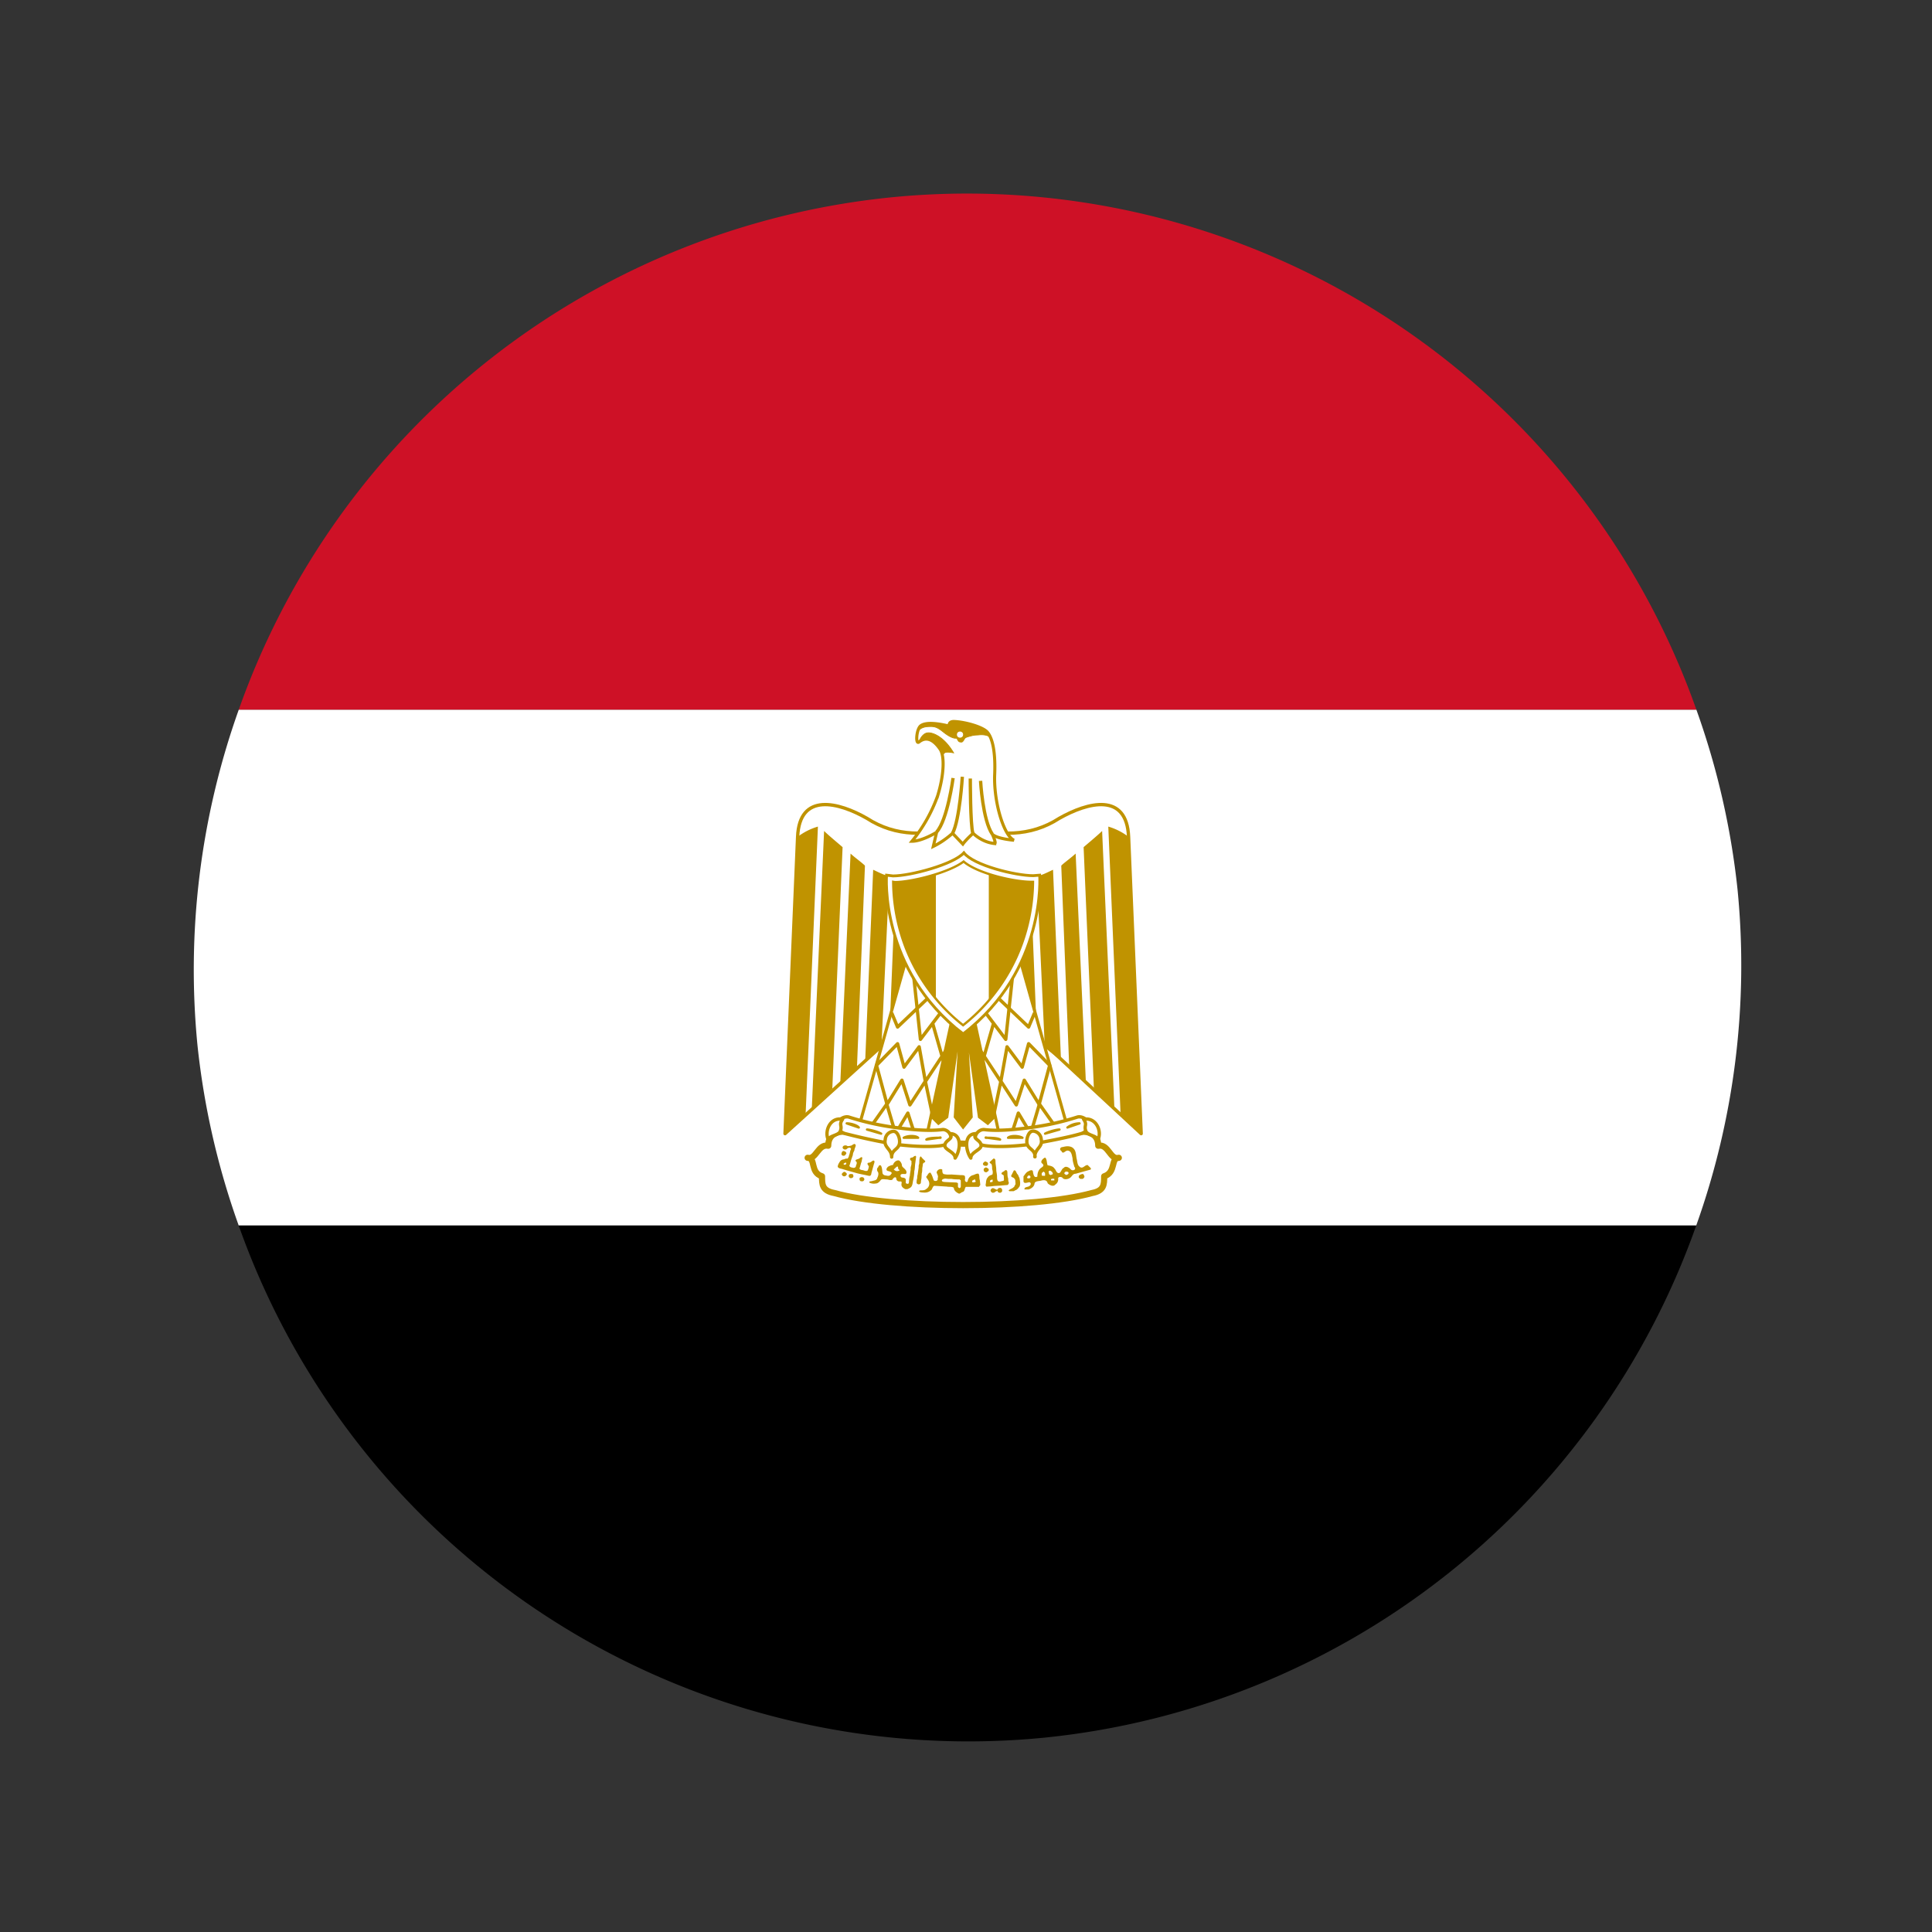 <?xml version="1.0" encoding="UTF-8" standalone="no"?>
<!-- Created with Inkscape (http://www.inkscape.org/) -->

<svg
   xmlns:dc="http://purl.org/dc/elements/1.1/"
   xmlns:cc="http://creativecommons.org/ns#"
   xmlns:rdf="http://www.w3.org/1999/02/22-rdf-syntax-ns#"
   xmlns:svg="http://www.w3.org/2000/svg"
   xmlns="http://www.w3.org/2000/svg"
   xmlns:xlink="http://www.w3.org/1999/xlink"
   xmlns:sodipodi="http://sodipodi.sourceforge.net/DTD/sodipodi-0.dtd"
   xmlns:inkscape="http://www.inkscape.org/namespaces/inkscape"
   width="100mm"
   height="100mm"
   viewBox="0 0 100 100"
   version="1.1"
   id="svg8"
   inkscape:version="0.92.4 (5da689c313, 2019-01-14)"
   sodipodi:docname="egypt.svg">
  <rect x="0" y="0" width="100" height="100" fill="#333333" stroke="none"/>
  <defs
     id="defs2">
    <inkscape:perspective
       sodipodi:type="inkscape:persp3d"
       inkscape:vp_x="0 : 148.49999 : 1"
       inkscape:vp_y="0 : 999.99996 : 0"
       inkscape:vp_z="210 : 148.49999 : 1"
       inkscape:persp3d-origin="105 : 98.999996 : 1"
       id="perspective841" />
  </defs>
  <sodipodi:namedview
     id="base"
     pagecolor="#ffffff"
     bordercolor="#666666"
     borderopacity="1.0"
     inkscape:pageopacity="0.0"
     inkscape:pageshadow="2"
     inkscape:zoom="2.3091388"
     inkscape:cx="87.399541"
     inkscape:cy="241.7262"
     inkscape:document-units="mm"
     inkscape:current-layer="layer1"
     showgrid="false"
     inkscape:snap-object-midpoints="true"
     inkscape:window-width="1920"
     inkscape:window-height="1001"
     inkscape:window-x="-9"
     inkscape:window-y="-9"
     inkscape:window-maximized="1"
     showguides="false"
     inkscape:snap-smooth-nodes="true"
     inkscape:snap-midpoints="true"
     inkscape:snap-intersection-paths="true"
     inkscape:object-paths="true"
     inkscape:object-nodes="true" />
  <g
     inkscape:label="Layer 1"
     inkscape:groupmode="layer"
     id="layer1"
     transform="translate(-44.979,-148.833)">
    <path
       style="stroke-width:0.591"
       d="M 46.619 239.35 A 151.17 151.17 0 0 0 204.166 339.381 A 151.17 151.17 0 0 0 331.312 239.35 L 46.619 239.35 z "
       transform="matrix(0.265,0,0,0.265,44.979,148.833)"
       id="path2" />
    <path
       style="fill:#ffffff;stroke-width:0.591"
       d="M 46.641 138.602 A 151.17 151.17 0 0 0 38.572 204.166 A 151.17 151.17 0 0 0 46.619 239.35 L 331.312 239.35 A 151.17 151.17 0 0 0 339.381 173.785 A 151.17 151.17 0 0 0 331.332 138.602 L 46.641 138.602 z "
       transform="matrix(0.265,0,0,0.265,44.979,148.833)"
       id="path4" />
    <path
       style="fill:#ce1126;stroke-width:0.591"
       d="M 188.877 37.807 A 151.17 151.17 0 0 0 173.785 38.572 A 151.17 151.17 0 0 0 46.641 138.602 L 331.332 138.602 A 151.17 151.17 0 0 0 188.877 37.807 z "
       transform="matrix(0.265,0,0,0.265,44.979,148.833)"
       id="path6" />
    <g
       style="fill:#ffffff;stroke:#c09300"
       transform="matrix(0.133,0,0,0.133,34.979,158.833)"
       id="g60">
      <path
         style="stroke-width:1.3;stroke-linejoin:round"
         inkscape:connector-curvature="0"
         d="m 450.8,302.4 68.5,63.6 -4.9,-115.5 c -0.7,-17.5 -15.9,-13.5 -27,-7.2 -11.1,7.2 -24,7.2 -37.4,2.5 -13.5,4.7 -26.3,4.7 -37.4,-2.5 -11,-6.3 -26.3,-10.3 -27,7.2 L 380.7,366 Z"
         id="path8" />
      <path
         style="fill:#c09300;stroke:none"
         inkscape:connector-curvature="0"
         id="a"
         d="m 393.5,246.5 -4.8,112.3 -8,7.2 4.9,-115.5 a 24,24 0 0 1 7.9,-4 z m 9.6,8 -4,94 -8,8.2 4.8,-108.5 c 1.6,1.6 6.3,5.5 7.2,6.3 z m 8.7,7.2 -3.1,78.4 -6.5,6.3 4,-89.4 c 1.6,1.5 4.8,3.8 5.6,4.7 z m 9.5,4 -3.1,66.8 -6.3,5.1 3.1,-74.3 c 1.6,0.7 4.7,2.4 6.3,2.4 z m 8.8,0 -2.3,55.7 -6.5,6.3 2.5,-61.3 c 1.5,0 5.6,0 6.3,-0.7 z" />
      <use
         y="0"
         x="0"
         width="100%"
         height="100%"
         transform="matrix(-1,0,0,1,900,0)"
         xlink:href="#a"
         id="use11" />
      <path
         style="fill:#c09300;stroke-width:1.1"
         inkscape:connector-curvature="0"
         d="m 453.2,315 9.6,43.8 -3.2,3.2 -3.3,-2.5 -5.4,-39 2.3,39 -3.2,4 -3.1,-4 2.3,-39 -5.5,39 -3.3,2.5 -3.2,-3.2 9.6,-43.7 h 6.4 z"
         id="path13" />
      <g
         style="fill:none;stroke-width:1.3;stroke-linejoin:round"
         id="b">
        <path
           style="fill:#ffffff;stroke-width:1.2"
           inkscape:connector-curvature="0"
           d="m 428.5,295.8 -19.1,67.7 26.3,4 11.1,-50.9 z"
           id="path15" />
        <path
           inkscape:connector-curvature="0"
           d="m 422.2,319 2.3,5.5 12.4,-11.8"
           id="path17" />
        <path
           inkscape:connector-curvature="0"
           d="m 430.8,305 2.6,24.3 7.9,-10.4 m -3.2,4 4.3,15 m 1.7,-5.5 -8.7,13.2 m 2.7,13.2 -2.8,-13.2 -2.4,-13.4 -5.9,7.9 -2.5,-9.1 -8.2,8.4 4.1,15.2 5.8,-9.4 3.1,9.6 6,-9.2"
           id="path19" />
        <path
           inkscape:connector-curvature="0"
           d="m 415,362 5.3,-7.5 3.4,11.5 4.8,-8 3.1,9.6"
           id="path21" />
      </g>
      <use
         y="0"
         x="0"
         width="100%"
         height="100%"
         transform="matrix(-1,0,0,1,900,0)"
         xlink:href="#b"
         id="use24" />
      <g
         style="stroke-width:1.3;stroke-linecap:round;stroke-linejoin:round"
         id="g40">
        <path
           style="stroke-width:2.4"
           inkscape:connector-curvature="0"
           d="m 450,393.8 c 20,0 39,-1.6 50.2,-4.7 4.7,-0.9 4.7,-3.3 4.7,-6.5 4.8,-1.6 2.4,-7.2 5.7,-7.2 -3.4,1 -4,-5.5 -8,-4.7 0,-5.6 -5.7,-6.3 -10.4,-4.7 -9.5,3.1 -26.3,3.9 -42.2,3.9 -16,-0.8 -32.6,-0.8 -42.2,-4 -4.7,-1.5 -10.3,-0.8 -10.3,4.8 -4,-0.8 -4.7,5.6 -8,4.7 3.3,0 0.8,5.7 5.6,7.2 0,3.2 0,5.6 4.8,6.5 11,3.1 30.2,4.7 50.1,4.7 z"
           id="path26" />
        <path
           inkscape:connector-curvature="0"
           d="m 422.9,363.5 c 6.4,0.9 13.6,1.6 19.2,0.9 3.2,0 5.5,5.5 -0.9,6.3 -5.5,0.7 -14.3,0 -19,-0.8 a 231,231 0 0 1 -18.4,-4 c -5.6,-2.4 -1.6,-7 1.6,-6.4 a 105.3,105.3 0 0 0 17.5,4 z m 54.2,0 c -6.4,0.9 -13.6,1.6 -19,0.9 -3.4,0 -5.7,5.5 0.7,6.3 5.6,0.7 14.3,0 19,-0.8 4,-0.8 12.8,-2.3 18.4,-4 5.6,-2.4 1.6,-7 -1.6,-6.4 a 105.2,105.2 0 0 1 -17.5,4 z"
           id="path28" />
        <path
           inkscape:connector-curvature="0"
           d="m 403,360.4 c -4.8,-0.9 -7,4.7 -5.5,7.9 0.7,-1.6 4,-1.6 4.7,-3.2 0.9,-2.4 -0.7,-2.4 0.9,-4.7 z m 19.2,14.7 c 0,-3.2 3.1,-2.8 3.1,-6 0,-1.5 -0.8,-4 -2.4,-4 a 3.4,3.4 0 0 0 -3.2,3.2 c -0.7,3.1 2.5,3.6 2.5,6.8 z m 22.7,-9.1 c 4.7,0 4.2,6.3 2,9.5 0,-2.3 -4,-3.2 -4,-4.8 0,-2.4 3.6,-2.4 2,-4.7 z m 52,-5.6 c 4.9,-0.9 7.2,4.7 5.6,7.9 -0.7,-1.6 -4,-1.6 -4.7,-3.2 -0.9,-2.4 0.7,-2.4 -0.9,-4.7 z M 478,375 c 0,-3.2 -3.2,-2.8 -3.2,-6 0,-1.5 0.8,-4 2.4,-4 a 3.4,3.4 0 0 1 3.2,3.2 c 0.7,3.1 -2.5,3.6 -2.5,6.8 z m -23,-9 c -4.7,0 -4.2,6.3 -2,9.5 0,-2.3 4,-3.2 4,-4.8 0,-2.4 -3.6,-2.4 -2,-4.7 z"
           id="path30" />
        <path
           style="stroke-width:0.9"
           inkscape:connector-curvature="0"
           d="m 404.7,362 c 1.6,0 4,0.7 4.7,1.6 z m 7.9,2.4 c 0.8,0 4,0.7 5.5,1.6 z m 28.6,3.2 c -1.5,0 -4.7,0 -5.5,0.7 l 5.5,-0.8 z m -8.7,0 c -0.9,-0.9 -4,-0.9 -5.6,0 z m 62.8,-5.6 a 8,8 0 0 0 -4.7,1.6 z m -7.8,2.4 c -1,0 -4,0.7 -5.6,1.6 z m -28.7,3.2 c 1.5,0 4.7,0 5.6,0.7 l -5.6,-0.8 z m 8.7,0 c 0.9,-0.9 4,-0.9 5.6,0 z"
           id="path32" />
        <g
           style="fill:#c09300;stroke:none"
           id="g38">
          <path
             inkscape:connector-curvature="0"
             d="m 403.3,374.6 c -0.5,-0.1 -0.8,-0.6 -0.6,-1 0.1,-0.7 0.6,-1 1,-0.8 0.4,0 0.9,0.6 0.9,0.8 l -0.4,0.7 -0.2,0.1 c 0,0.2 -0.4,0.2 -0.7,0.2 z m 55,3.9 c -0.2,0 -0.6,-0.5 -0.6,-0.7 0,-0.4 0.6,-1 1,-1 l 0.8,0.4 c 0.3,0.3 0.3,0.9 -0.1,1.2 -0.2,0.2 -0.8,0.2 -1.1,0 z m 0.3,2.5 c -0.4,-0.2 -0.5,-0.4 -0.6,-0.8 0,-0.5 0,-0.6 0.5,-0.9 l 0.4,-0.2 0.4,0.2 c 0.4,0.2 0.7,0.4 0.7,0.8 0,0.3 -0.3,0.6 -0.7,0.8 -0.3,0.2 -0.4,0.2 -0.7,0 z"
             id="path34" />
          <path
             inkscape:connector-curvature="0"
             d="m 407.8,370 c -0.4,0 -0.9,0.4 -1.2,0.6 -0.6,0.1 -1.4,0.5 -2,0 -0.6,-0.1 -1.4,0 -1.5,0.8 0.1,0.7 1,1 1.6,0.6 0.4,-0.5 1.5,-0.9 1.7,0 -0.5,0.8 -0.4,1.7 -0.8,2.4 0,0.5 -0.3,0.9 -0.5,1.3 -0.5,0 -1,0 -1.4,0.3 a 2,2 0 0 0 -1.6,0.8 c -0.4,0.6 -0.8,1.2 -0.9,2 0.1,0.6 1,0.8 1.6,0.9 l 2,0.6 3.2,0.9 c 1.6,0.5 3.2,0.7 4.8,1.1 l 0.5,0.1 c 0.7,0.2 1,-0.5 1,-1 l 1,-3.6 c 0.2,-0.5 0.5,-1.5 -0.4,-1.3 -0.5,0.3 -1,0.8 -1.6,0.8 -0.9,0 -0.4,1 0,1.3 0,0.6 -0.2,1.3 -0.5,1.8 -0.6,0.3 -1.2,0 -1.8,-0.2 -0.5,0 -1.7,-0.3 -1.2,-1 l 0.5,-1.8 c 0.3,-0.6 0.3,-1.3 0.5,-2 -0.4,-0.7 -1,0.3 -1.5,0.4 -0.4,0.2 -1.6,0.3 -1,1 0.6,0.4 0.2,1.1 0,1.7 0,0.7 -0.8,1 -1.4,0.7 -0.6,0 -1.5,-0.5 -1,-1.1 l 0.5,-1.8 0.7,-2 c 0,-0.7 0.3,-1.2 0.6,-1.8 0,-0.7 0.5,-1.3 0.5,-2 0,-0.3 -0.2,-0.4 -0.4,-0.4 z m -3.7,7.3 a 0.3,0.3 0 0 1 0.3,0 c 0.2,0.2 0.2,0.4 0,0.6 l -0.3,0.2 c -0.5,0 -0.6,-0.1 -0.6,-0.3 0,-0.1 0,-0.2 0.3,-0.3 a 1.4,1.4 0 0 1 0.4,-0.2 z m -1,5 c -0.5,-0.4 -0.4,-0.7 0.3,-1.3 0.4,-0.2 0.5,-0.2 0.9,0.1 0.6,0.5 0.6,0.8 0,1.3 -0.2,0.2 -0.3,0.2 -0.5,0.2 -0.3,0 -0.4,0 -0.7,-0.2 z m 3,1 a 0.9,0.9 0 0 1 -0.6,-1.1 c 0.2,-0.4 0.3,-0.5 0.9,-0.5 0.7,0 0.8,0.1 0.9,0.7 0,0.4 0,0.5 -0.3,0.7 a 1,1 0 0 1 -0.8,0.2 z m 89.2,0 c -0.2,-0.1 -0.3,-0.2 -0.3,-0.5 0,-0.4 0.2,-0.7 0.8,-0.9 0.6,-0.3 1,-0.3 1.2,0.2 0.3,0.6 0.3,0.8 -0.1,1.2 -0.2,0.3 -0.3,0.3 -0.8,0.3 -0.5,0 -0.6,0 -0.8,-0.2 z m -85,1.2 c -0.4,0 -0.6,-0.4 -0.6,-0.8 0,-0.3 0,-0.4 0.2,-0.6 l 0.6,-0.2 0.6,0.1 c 0.5,0.4 0.6,0.8 0.3,1.2 -0.3,0.4 -0.6,0.4 -1.2,0.3 z m 21.8,1 -0.2,-0.3 c 0,-0.6 0,-1.1 0.2,-1.7 0.1,-0.5 0,-1 0.2,-1.5 l 0.4,-2.8 c 0,-0.5 0,-1 0.2,-1.4 0.1,-0.8 0,-1.5 0.2,-2.2 0,-0.3 0.3,-1 0.6,-0.6 0.4,0.6 0.9,1 1.4,1.5 0.4,0.3 0,0.7 -0.3,0.8 -0.4,0.1 -0.5,0.6 -0.5,1 l -0.2,1.2 c 0,0.7 0,1.3 -0.2,2 l -0.1,1.8 -0.2,1.2 c 0,0.4 0,0.9 -0.4,1.1 -0.3,0.2 -0.8,0.2 -1,-0.1 z m 29.7,-9.8 -1.3,1.2 c -0.6,0.5 0.5,0.7 0.6,1.1 0.2,0.6 0.2,1.2 0.2,1.8 0.2,0.6 0.3,1.1 0.2,1.7 0,0.7 -0.8,0.5 -1.2,0.9 -0.5,0.2 -0.7,0.7 -1,1 a 4.2,4.2 0 0 0 -0.4,1.6 c 0,0.5 -0.3,1 0,1.4 l 0.1,0.2 h 0.5 l 1.5,-0.1 c 1.2,-0.2 2.5,-0.2 3.7,-0.3 l 2.2,-0.2 c 0.6,0.1 0.9,-0.5 0.9,-1 -0.4,-0.7 -0.1,-1.4 -0.4,-2 -0.2,-0.8 -0.1,-1.5 -0.2,-2.2 0,-0.6 -0.7,-0.8 -1,-0.4 -0.4,0.4 -1,0.5 -1.2,0.9 -0.3,0.6 0.6,0.6 0.8,1 l 0.1,1.5 c 0.1,0.6 -0.5,0.6 -1,0.7 -0.5,0.2 -1.2,0.3 -1.5,-0.3 -0.2,-0.5 -0.2,-1 -0.2,-1.5 0,-1 -0.3,-1.8 -0.3,-2.7 0,-1 -0.3,-2.1 -0.3,-3.2 0,-0.5 -0.1,-1.2 -0.8,-1.1 z m -0.6,8.2 h 0.3 v 0.8 l -0.3,0.1 a 3.3,3.3 0 0 1 -0.4,0.1 2.5,2.5 0 0 1 -0.2,0 c -0.2,-0.2 -0.2,-0.5 0.1,-0.8 z m -30,-9.2 c -0.3,0 -0.8,0.7 -1.2,0.6 -0.9,0.1 -0.8,1 -0.1,1.3 v 0.8 c 0.1,0.8 -0.4,1.5 -0.3,2.3 0,0.8 -0.3,1.7 -0.3,2.6 -0.3,0.9 -0.3,1.8 -0.4,2.7 -0.1,0.8 -0.7,0.5 -1.2,0.3 v -1 c 0.1,-0.9 -0.5,-1.1 -1.2,-1.2 -0.7,0 -1,-0.5 -0.8,-1.1 0.3,-0.4 1,-0.3 1.5,-0.3 1,0.2 0.9,-1.1 0.4,-1.6 -0.4,-0.6 -1.2,-1 -1.4,-1.6 0,-0.8 -0.5,-1.7 -1.2,-2.1 -1.1,-0.1 -2,0.8 -2.3,1.8 -0.5,0 -1,0.2 -1.4,0.4 -0.7,0.2 -1.7,1.4 -0.7,1.9 0.5,0.1 2.2,0.5 1.4,1.2 -0.4,0.8 -1.2,0.8 -1.9,0.6 -0.7,0 -1.5,-0.4 -1.5,-1.2 -0.1,-0.8 -0.1,-1.6 -0.4,-2.3 -0.2,-0.8 -1.1,-0.6 -1.2,0.2 -0.7,0.5 -0.6,1.4 -0.1,2 0.3,0.7 0,1.6 -0.3,2.2 -0.2,1 -1.2,1 -1.9,1.2 -0.3,0.2 -1.6,0 -1.1,0.7 a 4,4 0 0 0 2.4,0.3 c 0.8,0 1.5,-0.7 2,-1.4 0.5,-0.5 1.4,-0.2 2.2,-0.2 0.7,0 1.5,0.5 2.3,0.1 0.2,-0.5 1.2,-1.5 1.5,-0.5 0,0.9 0.7,1.3 1.5,1.2 0.9,0 0.5,0.6 0.5,1.2 0,0.9 0.7,1.4 1.5,1.8 h 0.8 c 0.7,-0.3 1.5,-0.6 1.8,-1.4 0.3,-0.7 0.3,-1.5 0.5,-2.2 0.2,-1.1 0.4,-2.3 0.4,-3.4 0.3,-1 0.2,-2.1 0.4,-3.2 l 0.3,-2.3 c 0,-0.5 -0.2,-0.5 -0.5,-0.4 z m -6.7,4.1 c 0.1,0 0.2,0.2 0.2,0.5 0,0.4 0.2,0.7 0.5,0.8 v 0.3 l -0.8,0.2 c -0.5,0 -0.9,-0.2 -1.2,-0.5 l -0.2,-0.2 0.3,-0.2 0.5,-0.5 c 0.3,-0.3 0.5,-0.4 0.7,-0.4 z m 66,-7.9 a 8.4,8.4 0 0 0 -1.7,0.3 c -1,0 -1.5,1 -0.5,1.6 0.6,1.5 1.5,-0.4 2.5,-0.2 1.4,0.2 1.5,1.8 1.8,3 0,1.1 0.4,2.2 0.7,3.3 1,1.1 -0.7,1.8 -1.4,1 -0.6,-0.7 -2,-1.5 -2.7,-0.6 -0.9,0.4 -1,1.6 -1.7,2 -1.2,0.3 -1.3,-1.2 -2,-1.8 -0.6,-0.9 -1.7,-1 -2.6,-1.2 -0.4,-0.9 -0.2,-2.4 -1,-3 -0.8,0.3 -2.2,1.7 -1,2.4 1,1 -0.5,1.4 -1,2 -0.8,0.9 -1,2 -1,3 -1.3,0.7 -1.5,-0.8 -1.7,-1.7 0,-1.1 -1,-0.8 -1.7,-0.4 -1,0.4 -1.4,1.3 -2,2 v 2 c 0.2,0.9 1.2,0.5 1.8,0.4 1,-0.4 1.4,0.7 0.6,1.3 -0.6,0.6 -2.2,0.3 -2,1.4 h 1.6 c 1,-0.3 2.2,-1.1 2.3,-2.3 0.2,-1 1.7,-0.9 2.5,-1.1 1,-0.3 2.3,-0.4 2.6,1 0.7,0.7 2.2,1.5 3,0.5 a 2.4,2.4 0 0 0 1.1,-2.3 c -0.1,-0.8 1.3,-0.8 1.7,-0.3 0.5,0.8 2.1,0.6 2.9,0 0.8,-0.5 1,-1.6 2.2,-1.6 l 5.4,-1.5 c 1.4,-0.3 -0.2,-1.2 -0.6,-1.8 -1,-0.5 -2,1.7 -3.2,0.6 -1,-0.7 -0.9,-2 -1.2,-3.1 -0.3,-1.4 -0.2,-3 -1.2,-4 -0.6,-0.7 -1.6,-0.9 -2.5,-0.9 z m -6.8,9.5 c 0.1,0 0.3,0 0.5,0.2 0.4,0.2 0.7,0.6 0.7,1 0,0.2 0,0.2 -0.3,0.3 l -0.5,0.2 c -0.2,0 -0.7,-0.3 -0.7,-0.5 v -0.4 c -0.2,-0.4 -0.2,-0.4 0,-0.6 z m 6.5,0.4 c 0.4,0 0.6,0 0.8,0.3 0.1,0.4 0,0.6 -0.4,0.8 l -0.5,0.2 -0.4,-0.3 c -0.2,-0.1 -0.3,-0.2 -0.3,-0.4 0,-0.3 0.4,-0.6 0.8,-0.7 z m -9,0 c 0.2,0 0.3,0 0.4,0.2 0.2,0.2 0.3,0.3 0.3,0.6 v 0.6 c 0,0.3 0,0.2 -0.6,0.2 -0.6,0 -0.7,0 -0.7,-0.6 0,-0.4 0,-0.5 0.3,-0.7 0.1,-0.2 0.3,-0.2 0.4,-0.2 z m -5.4,1.5 a 0.6,0.6 0 0 1 0.4,0.4 c 0,0.3 0,0.5 -0.2,0.6 -0.3,0.1 -0.8,0.2 -1,0 a 0.6,0.6 0 0 1 0,-0.1 c -0.2,-0.1 -0.2,-0.2 0,-0.3 v -0.1 l 0.2,-0.3 a 0.5,0.5 0 0 1 0.6,-0.2 z m 9.2,1.2 0.5,0.1 v 0.6 h -1.2 l -0.1,-0.2 c 0,-0.2 0,-0.3 0.2,-0.4 z m -17.1,4.8 c -0.1,0 -0.3,-0.1 -0.1,-0.2 0.1,-0.3 0.5,-0.4 0.8,-0.6 a 3.4,3.4 0 0 0 1.4,-1 c 0,-0.4 0.4,-0.6 0.4,-1 l -0.1,-1.4 a 1.8,1.8 0 0 0 -0.8,-1 c -0.3,-0.1 -0.7,-0.2 -0.8,-0.6 0,-0.3 0.3,-0.6 0.4,-0.9 l 0.6,-1.2 c 0.3,-0.3 0.7,0 0.8,0.2 l 0.5,1 c 0.3,0.3 0.5,0.6 0.6,1 0.2,0.4 0.4,0.7 0.4,1 l 0.2,1.3 c 0,0.5 0,1.1 -0.2,1.6 l -0.6,0.8 c -0.3,0.3 -0.6,0.6 -1,0.7 -0.3,0.1 -0.5,0.4 -0.9,0.4 H 468 Z m -6.9,0.4 c -0.2,-0.2 -0.3,-0.3 -0.3,-0.6 0,-0.3 0,-0.3 0.3,-0.6 0.4,-0.4 0.6,-0.4 1.4,0 0.7,0.4 1,0.4 1,0.1 0.1,-0.2 0.5,-0.5 1,-0.5 a 0.8,0.8 0 0 1 0.5,0.2 c 0.2,0.2 0.3,0.3 0.3,0.7 0,0.5 0,0.5 -0.3,0.8 -0.3,0.2 -0.3,0.2 -0.7,0.2 a 0.9,0.9 0 0 1 -0.8,-0.6 c 0,-0.2 0,-0.3 -0.2,-0.1 l -0.2,0.1 c -0.2,0 -0.6,0.3 -0.8,0.5 l -0.5,0.1 c -0.4,0 -0.4,0 -0.7,-0.3 z m -19.8,-8.9 c -0.7,0 -1.4,0.6 -1.5,1.3 0.2,0.7 0.8,1.5 0.4,2.2 0.3,1 -0.8,1.4 -1.5,0.9 -0.4,-1 -0.6,-2 -1.3,-3 -0.8,-0.2 -1.1,1.1 -1.7,1.6 0.3,0.7 1.1,1.4 1.2,2.3 0.2,1 -0.4,2 -1.1,2.4 -0.7,0.7 -1.7,0.5 -2.5,0.6 -1,0.6 0.7,0.8 1.2,0.8 1,0.1 2.1,0 3,-0.8 0.7,-0.3 0.6,-1.7 1.5,-1.8 l 4.8,0.3 c 0.8,0.2 2.1,-0.1 2.7,0.5 0,1 1,1.8 1.9,2.2 0.5,0.2 1,-0.5 1.5,-0.6 1,-0.3 0.7,-1.5 1.3,-2 h 5 c 0.2,0 0.3,-0.5 0.6,-0.7 l -0.2,-1.9 c -0.3,-0.8 0,-1.8 -0.5,-2.5 -0.9,-0.2 -1.6,0.5 -2.4,0.6 -1,0.4 -1.7,1.3 -1.8,2.3 -0.5,0.9 -1.4,-0.2 -1,-1 l -0.1,-1 c -0.5,-0.5 -1.4,-0.3 -2.1,-0.4 l -3,-0.2 c -1,0 -1.9,0.1 -2.7,-0.1 -1,0 -1,-1 -1,-1.8 a 1,1 0 0 0 -0.7,-0.2 z m 2,3.7 1,0.1 h 1.3 c 1,0.2 2,0.2 3,0.2 0.2,0 0.4,0.2 0.6,0.4 v 2 c 0,0.3 0,0.7 -0.2,0.8 a 0.7,0.7 0 0 1 -0.2,0.2 1,1 0 0 1 -0.7,-0.5 v -1.4 a 1.3,1.3 0 0 0 -0.7,-0.3 l -2.6,-0.1 -2,-0.1 c -0.3,-0.1 -0.7,0 -0.9,-0.4 -0.2,-0.2 0.1,-0.6 0.4,-0.7 a 2.3,2.3 0 0 1 1,-0.2 z m 11.3,0.3 c 0.1,0 0.2,0 0.2,0.3 l 0.2,0.5 c 0,0.1 0,0.2 -0.2,0.2 -0.5,0.2 -1,0.2 -1.2,0 0,-0.1 0,-0.5 0.2,-0.6 z"
             id="path36" />
        </g>
      </g>
      <path
         style="stroke-width:1.1"
         inkscape:connector-curvature="0"
         d="m 450,327.2 c 32.6,-25 29.8,-61.8 29.8,-61.8 l -2.5,0.2 c -6.9,0 -23.2,-4 -27,-8.9 -4,4.5 -20.8,9 -27.6,9 l -2.5,-0.3 c 0,0 -2.9,36.7 29.8,61.8 z"
         id="path42" />
      <path
         style="stroke-width:0.9"
         inkscape:connector-curvature="0"
         d="m 477.2,268 h -0.8 c -6.2,0 -20.6,-3.1 -26.2,-7.9 -5.8,4.4 -20.5,8 -26.6,8 a 4.7,4.7 0 0 1 -0.8,-0.1 73.1,73.1 0 0 0 2.6,18.7 71,71 0 0 0 24.6,37.1 71.2,71.2 0 0 0 24.6,-37.2 73.1,73.1 0 0 0 2.6,-18.6 z"
         id="path44" />
      <path
         style="fill:#c09300;stroke:none"
         inkscape:connector-curvature="0"
         d="m 439.4,265 a 62.2,62.2 0 0 1 -16.6,3 l 0.1,4.1 a 72.8,72.8 0 0 0 2.5,14.5 71,71 0 0 0 14,26.8 z m 20.6,0 v 49.2 a 71.1,71.1 0 0 0 14.6,-27.6 73,73 0 0 0 2.5,-14.5 l 0.1,-4 h -0.8 c -3.8,0 -10.4,-1.2 -16.4,-3.2 z"
         id="path46" />
      <g
         style="stroke-width:1.3"
         id="g58">
        <path
           style="stroke-width:1.2"
           inkscape:connector-curvature="0"
           d="m 462.3,253 c 0.7,0.1 -0.9,-3.5 -0.9,-3.5 1.8,1.8 8.4,2.3 8.4,2.3 -4,-1.8 -8,-15.1 -7.5,-25.8 0.4,-10.6 -1.5,-14.8 -3,-16.4 -2,-2 -8.5,-3.8 -12.7,-4 -2.5,-0.1 -2,1.8 -2,1.8 -4.5,-1.1 -9,-1.6 -11,-0.2 -1.8,1.2 -2.2,7.5 -0.8,6.4 3.3,-2.7 6.2,-0.2 8.2,2.7 1.8,2.5 1.7,9.7 -0.9,18.2 a 60,60 0 0 1 -10,17.7 c 4,0 9.6,-3.5 9.6,-3.5 l -1.3,5.5 c 4.2,-2 7.5,-5.1 7.5,-5.1 l 4,4.2 c 1.3,-1.8 4,-4.2 4,-4.2 0,0 3.3,3.5 8.4,4 z"
           id="path48" />
        <path
           style="fill:none"
           inkscape:connector-curvature="0"
           d="m 446.1,227.6 c 0,0 -2.2,16.4 -6.4,21 m 10,-21.5 c 0,0 -1,16.7 -3.8,22 m 6.9,-21.3 c 0,0 0,18.2 1,21.3 m 3,-20.4 c 0,0 0.8,15.3 4.6,20.8"
           id="path50" />
        <path
           style="fill:#c09300;stroke-width:0.3"
           inkscape:connector-curvature="0"
           d="m 442,219.6 a 8,8 0 0 0 -1,-3.3 c -2,-3 -4.9,-5.4 -8.2,-2.7 0,0 1.1,-3.5 3.6,-3.6 1.8,-0.1 6.1,1.4 9.9,7.8 0,0 -2.8,-0.6 -3.5,0 -1.2,1 -0.7,1.8 -0.7,1.8 z"
           id="path52" />
        <path
           style="fill:#c09300;stroke-width:0.3"
           inkscape:connector-curvature="0"
           d="m 432.4,209.3 c 0.3,-1 0.7,-1.8 1.3,-2.1 2,-1.4 6.4,-1 10.9,0.2 0,0 -0.4,-1.9 2,-1.8 4.2,0.2 10.6,2 12.6,4 a 7.9,7.9 0 0 1 1.5,2.4 c -1,-1.4 -3.8,-1.3 -4.5,-1.2 -1,0.1 -1.7,0 -3.1,0.4 -0.7,0.2 -1.7,0.4 -2.3,0.8 -0.4,0.4 -0.8,1.6 -1.4,1.6 -1,0 -1,-0.2 -1.3,-0.5 -0.3,-0.5 -0.5,-1.1 -0.9,-1 -1,0.1 -2.8,-0.7 -5,-2.5 -2.3,-1.8 -3.2,-2.2 -6,-2 -3,0.2 -3.8,1.9 -3.8,1.9 z"
           id="path54" />
        <circle
           style="stroke:none"
           cx="448.8"
           cy="210.7"
           r="1.2"
           id="circle56" />
      </g>
    </g>
  </g>
</svg>
